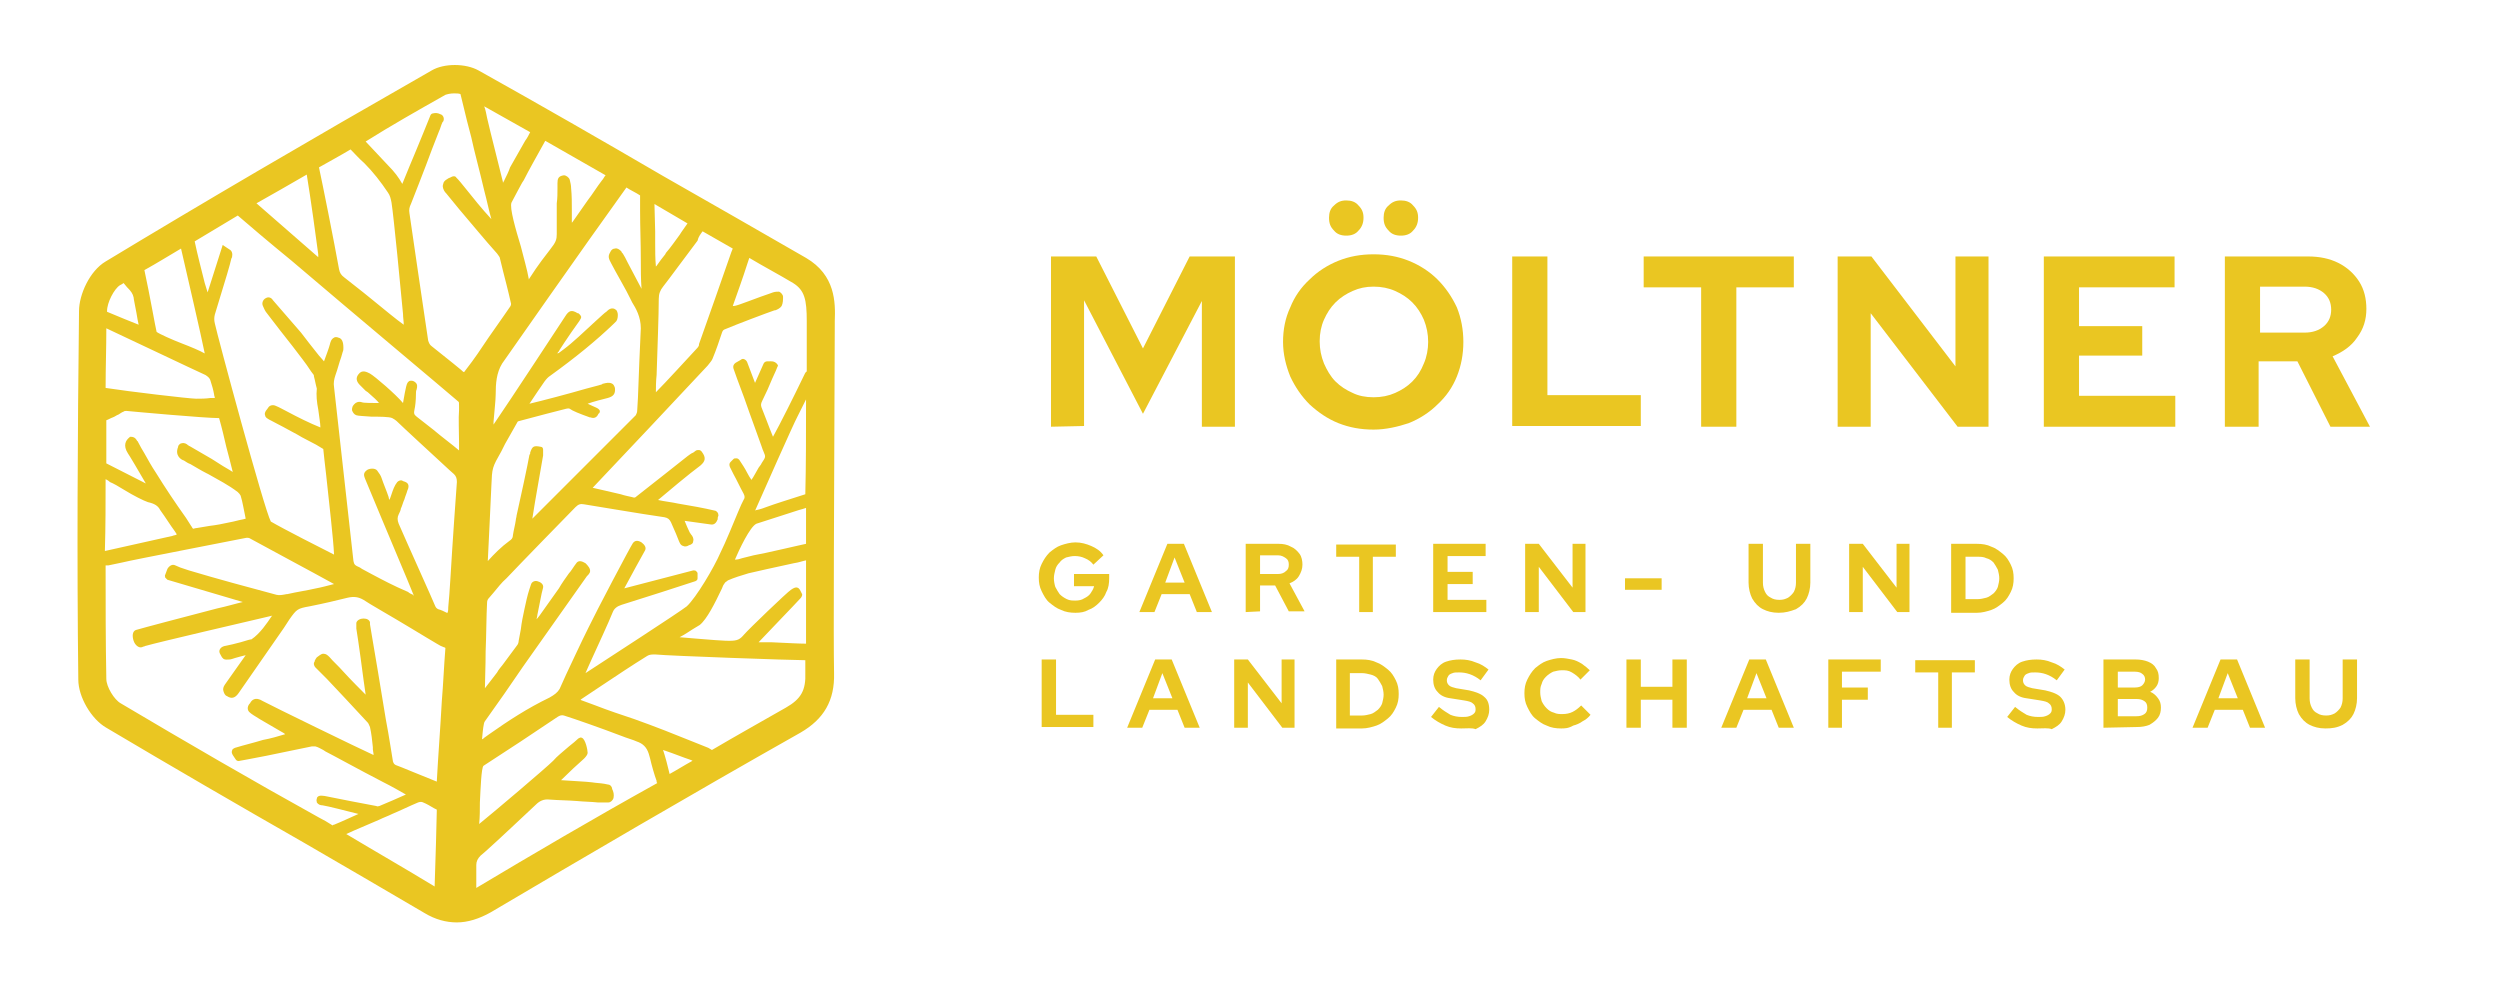<svg xmlns="http://www.w3.org/2000/svg" xmlns:xlink="http://www.w3.org/1999/xlink" id="Ebene_1" x="0px" y="0px" width="348px" height="138px" viewBox="0 0 348 138" style="enable-background:new 0 0 348 138;" xml:space="preserve"><style type="text/css">	.st0{fill:#EAC622;}</style><path class="st0" d="M112.2,35.9c-6.6-3.8-13.4-7.7-19.9-11.4c-8.4-4.9-17.1-9.9-25.7-14.7c-1.8-1-4.8-1-6.5,0 c-17.5,10-32,18.5-45.4,26.6C12.5,37.7,11,41,11,43.3c-0.2,17.4-0.3,34.6-0.1,51.3c0,2.4,1.8,5.5,3.9,6.7c9.1,5.4,18.4,10.8,27.5,16 c5.5,3.2,11.2,6.5,16.8,9.8c1.5,0.9,3,1.3,4.5,1.3c1.5,0,3.1-0.5,4.7-1.4c12.7-7.5,27.7-16.3,43.1-25c3.3-1.9,4.8-4.5,4.7-8.3 c-0.1-5.4,0-21.7,0.1-48.5v-0.5C116.3,42.1,116.3,38.3,112.2,35.9z M111.6,82.6c-0.2-0.4-0.3-0.7-0.6-0.8c-0.3-0.1-0.6,0.1-0.9,0.3 c-0.5,0.3-5.9,5.5-6.5,6.2s-0.9,0.9-2.1,0.9c-0.2,0-0.6,0-2-0.1c-1.5-0.1-3.6-0.3-4.9-0.4c0.8-0.4,1.6-1,2.3-1.4l0.5-0.3 c1-0.8,2.1-3,3.1-5.1c0.1-0.3,0.2-0.5,0.3-0.6c0.1-0.2,0.2-0.3,0.4-0.4l0.1-0.1c0.9-0.4,1.9-0.7,2.9-1c0.8-0.2,4-0.9,6.3-1.4 c0.7-0.1,1.2-0.3,1.7-0.4c0,4.8,0,8.7,0,11.6c-0.9,0-2.7-0.1-4.9-0.2c-0.6,0-1.2,0-1.7,0c1.5-1.6,4.9-5.1,5.9-6.2 C111.7,82.9,111.7,82.7,111.6,82.6z M112.2,75.7c-0.8,0.2-1.9,0.4-3.1,0.7c-1.7,0.4-3.6,0.8-4.2,0.9c-0.5,0.1-1.1,0.3-1.6,0.4 c-0.3,0.1-0.6,0.2-1,0.2c0.6-1.4,2.1-4.6,3-5c0.9-0.3,3.7-1.2,5.9-1.9c0.4-0.1,0.7-0.2,1-0.3C112.2,72.5,112.2,74.1,112.2,75.7z  M106.9,70.5c-0.5,0.2-1.1,0.4-1.6,0.5c-0.1,0-0.1,0-0.2,0.1c1.1-2.5,5.4-12.2,5.9-13.1c0.4-0.8,0.8-1.6,1.2-2.4 c0,4.8,0,9.2-0.1,13.2C109.9,69.5,107.7,70.2,106.9,70.5z M112.3,44.7v0.5c0,2.2,0,4.4,0,6.5c-0.2,0.1-0.3,0.4-0.5,0.8 c-1.2,2.5-3.3,6.7-4.2,8.3c-0.5-1.2-1.3-3.4-1.6-4.1c-0.1-0.3-0.1-0.5,0.1-0.9c0.5-1,1-2.1,1.4-3.1c0.2-0.4,0.3-0.7,0.5-1.1 c0.1-0.2,0.1-0.3,0.2-0.5l0.1-0.2l-0.1-0.2c-0.4-0.5-0.9-0.4-1.2-0.4c-0.1,0-0.1,0-0.2,0c-0.2,0-0.4,0.1-0.5,0.3l-1.2,2.7l-1.1-2.9 c-0.1-0.2-0.2-0.3-0.4-0.4c-0.2-0.1-0.4,0-0.5,0.1l-0.7,0.4c-0.3,0.2-0.4,0.5-0.3,0.8s0.7,2,1.5,4.1c0.9,2.6,2.1,5.8,2.4,6.7 c0.1,0.3,0.2,0.6,0.3,0.8c0.3,0.7,0.3,0.7-0.3,1.6l0,0c0,0.1-0.2,0.3-0.4,0.6c-0.3,0.5-0.7,1.3-1,1.7c-0.2-0.3-0.4-0.6-0.6-1 c-0.3-0.6-0.7-1.2-1.1-1.8c-0.1-0.1-0.2-0.2-0.4-0.2c-0.2,0-0.3,0-0.4,0.1l-0.4,0.4c-0.2,0.2-0.2,0.4-0.1,0.7l0.5,1 c0.5,0.9,0.9,1.8,1.4,2.7c0.2,0.4,0.2,0.6,0,0.9c-0.3,0.5-1.1,2.5-1.9,4.4c-0.5,1.2-1,2.3-1.3,2.9c-0.9,2.1-3.4,6.3-4.7,7.5 c-1,0.8-11.2,7.4-14.1,9.3c0.2-0.5,0.5-1.1,0.8-1.8c1-2.2,2.4-5.2,3-6.7c0.2-0.5,0.6-0.8,1.2-1c2.3-0.7,9.1-2.9,10.3-3.3 c0.2-0.1,0.3-0.2,0.3-0.4v-0.7c0-0.1-0.1-0.2-0.2-0.3c-0.1-0.1-0.2-0.1-0.4-0.1l-9.6,2.5c0.8-1.5,2.5-4.6,2.9-5.3 c0.2-0.4-0.1-0.8-0.5-1.1c-0.5-0.3-0.9-0.3-1.2,0.1c-0.3,0.4-5.2,9.7-6.2,11.8c-1.1,2.2-2.1,4.4-3.1,6.5l-0.9,2 c-0.3,0.5-0.7,0.8-1.4,1.2c-3.1,1.5-5.7,3.2-8.4,5.1l-0.7,0.5c-0.1,0.1-0.2,0.2-0.3,0.2c0.1-1.1,0.2-2.3,0.4-2.5 c1.8-2.5,3.6-5.1,5.3-7.6l8.9-12.6l0.1-0.1c0.1-0.1,0.2-0.2,0.3-0.4c0.2-0.5-0.3-1-0.6-1.3c-0.5-0.3-0.9-0.4-1.2-0.1 c-0.1,0.1-0.2,0.3-0.3,0.4c-0.3,0.4-0.5,0.8-0.8,1.1c-0.5,0.7-1,1.4-1.4,2.1c-0.9,1.3-1.8,2.5-2.7,3.8l-0.4,0.5 c0-0.2,0.1-0.4,0.1-0.6c0.2-1,0.4-2,0.6-3l0.2-0.8c0.1-0.5-0.4-0.8-0.8-0.9S74,81,73.9,81.4L73.7,82c-0.3,0.9-0.5,1.9-0.7,2.8 s-0.4,1.9-0.5,2.8c-0.1,0.5-0.2,1.1-0.3,1.6c0,0.2-0.1,0.5-0.2,0.6c-0.7,0.9-1.3,1.8-2,2.7l0,0c-0.3,0.4-0.6,0.7-0.8,1.1 c-0.3,0.4-0.7,0.9-1,1.3c-0.2,0.3-0.5,0.6-0.7,0.9c0-1.1,0.1-3,0.1-5.1c0.1-2.4,0.1-5,0.2-6.8c0-0.3,0.1-0.5,0.3-0.7 c0.2-0.2,0.4-0.5,0.6-0.7c0.6-0.7,1.1-1.4,1.8-2c1.4-1.5,9.1-9.4,9.6-9.9c0.4-0.4,0.7-0.5,1.2-0.4c0.1,0,8.3,1.4,11.2,1.8 c0.5,0.1,0.7,0.3,0.9,0.7c0.2,0.5,0.5,1.1,0.7,1.6c0.1,0.3,0.3,0.7,0.4,1l0,0c0.1,0.2,0.2,0.6,0.6,0.7c0.2,0.1,0.5,0.1,0.8-0.1 c0.4-0.1,0.6-0.3,0.6-0.6c0.1-0.3-0.1-0.7-0.3-0.9c-0.1-0.1-0.1-0.2-0.2-0.3c-0.2-0.4-0.5-1.1-0.7-1.6l3.6,0.5 c0.5,0.1,0.8-0.2,1-0.7c0-0.2,0-0.3,0.1-0.5v-0.1c0-0.3-0.2-0.5-0.4-0.6c-1.7-0.4-3.4-0.7-5.2-1c-0.9-0.2-1.9-0.3-2.8-0.5 c1.3-1.1,4.4-3.7,5.9-4.8c0.7-0.6,0.8-1.1,0.2-1.9c-0.2-0.3-0.5-0.3-0.8-0.2L96.5,63c-0.3,0.1-0.5,0.3-0.8,0.5 c-0.5,0.4-5.3,4.2-7.1,5.6c-0.2,0.2-0.3,0.2-0.6,0.1c-0.4-0.1-1-0.2-1.6-0.4c-1.2-0.3-3.1-0.7-3.9-0.9c2.1-2.2,13.5-14.3,16-17 c0.3-0.4,0.6-0.7,0.7-1c0.5-1.2,0.9-2.4,1.3-3.6c0.1-0.3,0.2-0.4,0.5-0.5c1.4-0.6,5.9-2.3,6.8-2.6h0.1c0.3-0.1,0.7-0.3,0.9-0.6 c0.2-0.4,0.2-0.9,0.2-1.3c0-0.3-0.4-0.7-0.6-0.7s-0.5,0-0.8,0.1c-0.2,0.1-0.9,0.3-1.7,0.6c-1.1,0.4-2.4,0.9-3,1.1 c-0.3,0.1-0.6,0.2-0.9,0.2c0.7-2,1.4-3.9,2-5.8c0.1-0.3,0.2-0.6,0.3-0.9c2,1.2,4.1,2.3,6.1,3.5C112,40.4,112.3,41.7,112.3,44.7z  M83.5,57.2c-0.1-0.3-0.4-0.4-0.6-0.5s-0.7-0.3-1.1-0.5c0.8-0.3,2-0.6,2.8-0.8c0.7-0.2,1.1-0.5,1-1.4c-0.1-0.3-0.2-0.5-0.4-0.6 c-0.4-0.2-0.8-0.1-1.2,0c-0.1,0-0.1,0-0.2,0.1c0,0-0.6,0.2-2.2,0.6c-2.4,0.7-6.2,1.7-7.9,2.1c0.6-0.9,1.6-2.4,2.1-3.1 c0.3-0.4,0.5-0.6,0.8-0.8c3.6-2.6,6.4-4.9,8.8-7.2l0.1-0.1c0.1-0.1,0.2-0.2,0.3-0.3C86,44.4,86,44,86,43.8s-0.1-0.6-0.3-0.7 c-0.5-0.4-1,0-1.2,0.2l-0.1,0.1c-0.2,0.1-0.6,0.5-1.6,1.4c-1.4,1.3-3.2,3-4.3,3.8c-0.5,0.4-0.8,0.6-0.9,0.6l0,0 c0-0.1,0.1-0.2,0.2-0.3c0-0.1,0.1-0.1,0.1-0.2c0.3-0.5,1-1.5,1.6-2.4c1.2-1.7,1.4-1.9,1.4-2.2c-0.1-0.3-0.3-0.4-0.4-0.5 c0,0,0,0-0.1,0c-0.8-0.5-1.2-0.4-1.7,0.4c-0.6,0.9-7.6,11.6-10,15.1c0-0.1,0-0.3,0-0.4c0.1-1.3,0.3-3,0.3-3.8c0-1.5,0.1-3,0.9-4.3 c0.5-0.7,11.1-15.9,17.3-24.5c0.6,0.4,1.3,0.7,1.9,1.1c0,0.5,0,1.4,0,2.1c0,2.3,0.1,4.5,0.1,6.8c0,1.4,0,2.7,0.1,4.1 c-0.6-1.1-1.3-2.5-1.9-3.6c-0.3-0.6-0.5-1-0.7-1.3c-0.1-0.1-0.2-0.2-0.2-0.3c-0.3-0.3-0.6-0.5-0.9-0.4c-0.3,0-0.5,0.2-0.6,0.4 c-0.3,0.5-0.4,0.8,0,1.5l0.1,0.2c0.5,1,2.2,3.9,2.6,4.8c0.1,0.2,0.2,0.4,0.3,0.6c0.5,0.8,1.2,2,1.2,3.6c-0.1,1.8-0.3,7-0.4,9.7 l-0.1,1.7c0,0.3-0.1,0.5-0.2,0.7c-0.7,0.7-5.9,5.9-10.1,10.1c-2.1,2.1-3.5,3.5-4.3,4.3c0.4-2.7,1.3-7.5,1.5-8.8c0-0.2,0-0.4,0-0.6 c0-0.1,0-0.1,0-0.2c0-0.2-0.1-0.4-0.3-0.4c-1-0.2-1.2-0.1-1.5,0.8c0,0,0,0,0,0.1s0,0.1-0.1,0.2c-0.2,1.2-1.3,6.3-1.8,8.5 c0,0.2-0.1,0.4-0.1,0.6c-0.1,0.7-0.3,1.4-0.4,2.1c0,0.4-0.2,0.6-0.5,0.8c-1.1,0.8-2.1,1.8-3,2.8l0,0c0.1-2.2,0.4-8,0.5-10.5l0,0 c0.1-2.5,0.1-2.5,1.4-4.8c0.1-0.2,0.3-0.6,0.5-1c0.6-1.1,1.5-2.6,1.7-3c0-0.1,0.2-0.2,0.3-0.2c1.8-0.5,6.1-1.6,6.5-1.7 c0.4-0.1,0.5,0,0.5,0c0.4,0.3,1.4,0.7,2.8,1.2h0.1c0.5,0.2,0.9,0,1.1-0.5C83.5,57.5,83.5,57.3,83.5,57.2z M71.2,28.2 c0.3-0.6,0.6-1.1,0.9-1.7c0.3-0.5,0.5-1,0.8-1.4c0.7-1.4,1.9-3.5,3-5.5c2.8,1.6,5.6,3.2,8.4,4.8c-0.2,0.2-0.3,0.5-0.5,0.7 c-0.7,0.9-1.3,1.9-2,2.8c-0.7,1-1.4,2-2.1,3L79.6,31l0,0c0-0.6,0-1.2,0-1.7c0-1,0-2.1-0.1-3.1c0-0.4-0.1-0.8-0.2-1.2 c-0.1-0.3-0.5-0.6-0.8-0.6c-0.8,0.1-0.9,0.5-0.9,1.1v0.7c0,0.7,0,1.4-0.1,2.1c0,0.8,0,1.7,0,2.5c0,0.6,0,1.2,0,1.8 c0,0.7-0.1,1.1-0.9,2.1c-0.6,0.8-1.6,2-3,4.2c0,0,0,0,0-0.1c-0.2-1.2-0.7-2.9-1.1-4.5C71.8,32,70.9,28.9,71.2,28.2z M70.2,25.1 c0,0.1-0.1,0.1-0.1,0.2S70,25.4,70,25.4s0,0,0-0.1l-0.3-1.2c-0.6-2.5-1.3-5.1-1.9-7.7c-0.1-0.5-0.2-1.1-0.4-1.6 c2.1,1.2,4.3,2.4,6.4,3.6c-0.2,0.4-0.4,0.8-0.7,1.2c-0.7,1.2-1.4,2.5-2.1,3.7C70.8,23.9,70.5,24.5,70.2,25.1z M97.8,32.2 c1.4,0.8,2.8,1.6,4.2,2.4l-0.2,0.5c-1.5,4.3-3,8.6-4.5,12.8V48c0,0.1-0.1,0.3-0.2,0.4c-1.4,1.5-4.4,4.8-5.8,6.2c0-0.6,0-1.5,0.1-2.4 c0.1-3.3,0.3-8.3,0.3-10.6c0-0.7,0.2-1.2,0.6-1.7c0.8-1,3.2-4.3,4.8-6.4C97.2,33,97.5,32.6,97.8,32.2z M95.7,31.1 c-0.4,0.6-0.8,1.1-1.1,1.6c-0.6,0.8-1.2,1.7-1.9,2.5l-0.1,0.2c-0.4,0.5-0.8,1-1.2,1.6l-0.1,0.1c-0.1-1.1-0.1-2.2-0.1-3.3 c0-0.5,0-1.1,0-1.6l-0.1-3.8C92.6,29.3,94.2,30.2,95.7,31.1z M62,13.2c0.3-0.1,0.7-0.2,1.2-0.2c0.3,0,0.7,0,0.9,0.1 c0.3,1.2,0.6,2.5,0.9,3.7l0.6,2.3c0.4,1.9,1.2,4.8,1.8,7.4c0.4,1.5,0.7,3,1,4c-1.3-1.4-2.5-2.9-3.7-4.4c-0.4-0.5-0.8-1-1.2-1.4 c-0.1-0.2-0.4-0.2-0.6-0.1l-0.2,0.1c-0.2,0.1-0.3,0.1-0.4,0.2c-0.4,0.2-0.6,0.5-0.6,0.7c-0.1,0.2-0.1,0.5,0.1,0.9 c0.1,0.2,0.2,0.3,0.3,0.4l1.8,2.2c1.8,2.1,3.5,4.2,5.3,6.2c0.2,0.3,0.4,0.5,0.4,0.7c0.3,1.2,0.6,2.5,0.9,3.6 c0.2,0.8,0.4,1.6,0.6,2.5c0.1,0.2,0,0.5-0.1,0.6c-0.3,0.4-0.6,0.9-0.9,1.3L68,47c-1,1.5-2,3-3.1,4.4c-0.1,0.1-0.2,0.3-0.3,0.4 c-0.1,0-0.3-0.2-0.4-0.3l-1.1-0.9c-1-0.8-2-1.6-3-2.4c-0.3-0.2-0.4-0.5-0.5-0.8c-0.5-3.3-2.4-16.3-2.6-17.7c-0.1-0.5,0-0.9,0.2-1.3 c0.8-2,1.4-3.6,2.1-5.4c0.5-1.4,1.1-2.9,1.8-4.7c0.2-0.4,0.3-0.9,0.5-1.3l0.1-0.1c0.2-0.4,0-0.9-0.4-1c-0.4-0.2-0.7-0.2-1.1-0.1 c-0.1,0-0.3,0.2-0.3,0.3c-0.7,1.8-1.4,3.4-2,4.9c-0.6,1.4-1.2,2.9-1.9,4.6c-0.5-0.9-1.1-1.7-2-2.6c-1-1.1-2.1-2.2-3.1-3.3 C54.4,17.5,58.1,15.4,62,13.2z M56.8,67.4c-0.1-0.2-0.3-0.3-0.6-0.4c-0.1,0-0.2-0.1-0.2-0.1c-0.2-0.1-0.5,0-0.7,0.2 c-0.4,0.5-0.6,1.1-0.8,1.7c-0.1,0.3-0.2,0.6-0.3,0.8c0-0.1-0.1-0.2-0.1-0.4c-0.3-0.9-0.7-1.8-1-2.7c-0.1-0.3-0.3-0.6-0.6-1 s-1.2-0.3-1.5,0c-0.5,0.4-0.3,0.8-0.2,1.1l0,0c0.3,0.7,3.9,9.4,5.9,14.1l0.9,2.2c0,0-0.1,0-0.1-0.1c-0.2-0.1-0.5-0.2-0.7-0.4 c-2.1-0.9-3.4-1.6-5.1-2.5c-0.4-0.2-0.9-0.5-1.3-0.7c-0.1-0.1-0.2-0.1-0.3-0.2c-0.7-0.3-0.8-0.4-0.9-0.9c-0.2-1.9-2.3-20.7-2.7-24.2 c-0.1-0.6,0-1.1,0.2-1.7c0.3-0.8,0.5-1.7,0.8-2.5l0.2-0.7c0.1-0.2,0.1-0.4,0.1-0.6c0-0.8-0.2-1.3-0.7-1.4c-0.2-0.1-0.5-0.1-0.6,0 c-0.4,0.2-0.5,0.6-0.6,1s-0.5,1.5-0.8,2.3c-0.2-0.2-0.4-0.5-0.7-0.8c-0.8-1-1.9-2.4-2.5-3.2c-0.9-1-1.7-2-2.6-3 c-0.4-0.5-0.9-1-1.3-1.5c-0.1-0.2-0.5-0.6-1-0.3c-0.4,0.2-0.6,0.7-0.4,1.1c0.1,0.2,0.2,0.5,0.4,0.8s1.1,1.4,2,2.6 c1.2,1.5,2.5,3.2,3.1,4c0.4,0.5,0.8,1.1,1.2,1.7l0.3,0.4c0.1,0.1,0.1,0.2,0.1,0.3s0.1,0.3,0.1,0.4c0.1,0.5,0.2,0.9,0.3,1.3 C44,55,44.1,56,44.3,57c0.1,0.9,0.3,1.9,0.3,2.5c-1.5-0.6-3.1-1.4-4.6-2.2c-0.6-0.3-1.1-0.6-1.6-0.8c-0.4-0.2-0.9-0.1-1.1,0.3 L37,57.2c-0.1,0.2-0.2,0.4-0.1,0.6c0,0.2,0.2,0.4,0.4,0.5c0.1,0.1,0.6,0.3,1.3,0.7c1,0.5,2.2,1.2,2.8,1.5c0.8,0.5,1.7,0.9,2.6,1.4 l1,0.6c0.1,0.8,0.2,2.1,0.4,3.6c0.4,3.8,1,8.9,1.1,11.1c-1.6-0.8-7.1-3.6-8.8-4.6C36.8,71,30.2,46.5,29.9,45c-0.1-0.4-0.1-0.8,0-1.2 c0.6-1.9,1.1-3.7,1.7-5.6l0.4-1.4c0.1-0.3,0.1-0.5,0.2-0.8l0.1-0.2c0.1-0.5,0-0.9-0.4-1.1c-0.1-0.1-0.2-0.1-0.3-0.2L31,34.1 l-2.1,6.6c-0.1-0.4-0.3-0.9-0.4-1.3c-0.5-2-1-3.9-1.4-5.8c2-1.2,4-2.4,6-3.6c1.5,1.3,4.2,3.6,7.5,6.3c8.8,7.5,21,17.7,23.2,19.6 c0.1,0.1,0.1,0.1,0.1,0.6c0,0.2,0,0.3,0,0.6c-0.1,1.1,0,3.1,0,4.5c0,0.4,0,0.8,0,1.1c-0.8-0.7-2.3-1.8-3.6-2.9 c-0.9-0.7-1.8-1.4-2.3-1.8c-0.4-0.3-0.4-0.5-0.3-1c0.1-0.4,0.2-1.3,0.2-2.1c0-0.3,0-0.5,0.1-0.7c0.1-0.4,0.1-0.7-0.1-0.9 c-0.2-0.2-0.4-0.3-0.6-0.3h-0.1c-0.1,0-0.2,0-0.3,0.1c-0.3,0.2-0.4,0.7-0.8,3c-1-1.2-3.9-3.7-4.6-4.1c-0.4-0.2-1.1-0.6-1.6,0.1 c-0.4,0.5-0.3,1,0.2,1.5c0.3,0.3,0.5,0.5,0.8,0.8l0.3,0.2c0.3,0.3,0.7,0.6,1,0.9l0.4,0.4c0,0.1,0.1,0.1,0.2,0.2h-0.1 c-0.7,0-2.1,0-2.3-0.1c-0.3-0.1-0.6-0.1-0.9,0.1c-0.5,0.4-0.5,0.7-0.5,1c0.1,0.3,0.3,0.6,0.6,0.7c0.3,0.1,0.9,0.1,2.1,0.2 c1.1,0,2.5,0,2.9,0.2c0.2,0.1,0.5,0.3,0.6,0.4c0.4,0.4,1.7,1.6,3.1,2.9c2.1,1.9,4.4,4.1,4.9,4.5c0.3,0.3,0.4,0.6,0.4,1.1 c-0.1,1.3-0.6,8.3-0.9,13.4c-0.1,1.6-0.2,3.1-0.3,4c0,0.3,0,0.5-0.1,0.8h-0.1c-0.4-0.2-0.8-0.4-1.2-0.5c-0.2-0.1-0.3-0.2-0.4-0.4 c-0.4-1-3.8-8.5-5.1-11.5c-0.2-0.5-0.2-0.9,0-1.3c0.1-0.2,0.3-0.6,0.3-0.8c0.2-0.4,0.3-0.9,0.5-1.3c0.1-0.4,0.3-0.8,0.4-1.2 C56.9,67.9,56.9,67.6,56.8,67.4z M25.2,34.6c0.9,3.9,2.8,12.1,3.3,14.6c-0.7-0.4-1.9-0.9-3.2-1.4c-1.3-0.5-3.1-1.3-3.5-1.6 c-0.2-0.8-0.9-4.9-1.7-8.6C21.9,36.6,23.5,35.6,25.2,34.6z M28.6,52.2c0.3,0.2,0.6,0.4,0.7,0.8c0.2,0.6,0.4,1.3,0.5,1.9 c0,0.2,0.1,0.3,0.1,0.5c-0.2,0-0.4,0-0.6,0c-0.7,0.1-1.3,0.1-2,0.1l0,0c-0.9,0-9.4-1-12.6-1.5c0-2.8,0.1-5.5,0.1-8.3 C19.3,47.8,26.4,51.2,28.6,52.2z M14.7,66.7c0.2,0.1,0.4,0.2,0.6,0.4c0.5,0.2,1.2,0.6,2,1.1c1.3,0.8,2.7,1.5,3.3,1.7 c0.9,0.2,1.4,0.5,1.7,1.1c0.8,1.1,1.4,2.1,2,2.9c0.1,0.2,0.3,0.4,0.3,0.5c-0.1,0.1-0.4,0.1-0.6,0.2c-3.1,0.7-6.3,1.4-9.4,2.1l0,0 C14.7,73.2,14.7,70,14.7,66.7z M21.7,65.8c-0.6-0.9-1.1-1.8-1.6-2.7c-0.3-0.5-0.6-1-0.9-1.6c0,0,0-0.1-0.1-0.1 c-0.1-0.2-0.3-0.6-0.9-0.6h-0.1L18,60.9c-0.5,0.4-0.9,1.1-0.2,2.2c0.1,0.1,1.7,2.8,2.5,4.2l0,0l0,0l-5.5-2.8c0-2,0-4,0-6 c0.3-0.1,0.6-0.3,0.9-0.4c0.3-0.1,0.5-0.3,0.8-0.4c0.2-0.1,0.4-0.3,0.7-0.4c0.1-0.1,0.3-0.1,0.4-0.1c1,0.1,10.9,1,12.9,1 c0.4,1.4,0.7,2.7,1,4c0.3,1.1,0.6,2.3,0.9,3.5c-0.6-0.4-1.2-0.7-1.8-1.1l-1.1-0.7c-1-0.6-2.1-1.2-3.1-1.8c-0.1,0-0.1-0.1-0.2-0.1 c-0.2-0.2-0.5-0.4-0.9-0.3c-0.2,0-0.4,0.2-0.5,0.4v0.1c-0.5,1.2,0.4,1.8,0.8,1.9c0.3,0.2,0.6,0.4,0.9,0.5c0.7,0.4,1.5,0.9,2.3,1.3 L29,66c1.4,0.8,2.8,1.5,4.1,2.5c0.2,0.2,0.3,0.3,0.4,0.5c0.3,1,0.4,1.8,0.7,3.2c-0.1,0-0.3,0.1-0.4,0.1c-0.6,0.1-1.2,0.3-1.8,0.4 c-0.9,0.2-1.9,0.4-2.8,0.5c-0.6,0.1-1.2,0.2-1.8,0.3l0,0c-0.2,0-0.4,0.1-0.5,0.1s-0.2-0.3-0.3-0.4l-0.7-1.1 C24.4,70,23,67.9,21.7,65.8z M42.7,24.3c0.5,3,1.4,9.5,1.6,11.1v0.1c0,0.1,0,0.2,0,0.3l-8.6-7.5C38,27,40.3,25.7,42.7,24.3z  M48.8,20.8c0.6,0.6,1.2,1.3,1.9,1.9c1.2,1.2,2.3,2.6,3.3,4.1c0.3,0.4,0.4,0.9,0.5,1.4c0.3,1.9,1.3,12.2,1.6,15.5 c0,0.5,0.1,1,0.1,1.5l0,0c-1-0.7-2.8-2.2-4.4-3.5c-1.7-1.4-3.3-2.6-3.9-3.1c-0.4-0.3-0.6-0.6-0.7-1.1c-0.7-3.9-2.3-11.9-2.8-14.2 C45.8,22.5,47.3,21.7,48.8,20.8z M16.7,39.7c0.2-0.1,0.4-0.2,0.5-0.3c0.2,0.2,0.3,0.4,0.5,0.6l0.1,0.1c0.4,0.4,0.7,0.8,0.8,1.3 c0,0.2,0.2,1.1,0.4,2.2c0.1,0.6,0.2,1.2,0.3,1.6c-1-0.4-3-1.2-4.4-1.8v-0.1C14.9,42.1,15.9,40.2,16.7,39.7z M16.8,97.9 c-0.9-0.5-2-2.3-2-3.4c-0.1-5.2-0.1-10.5-0.1-15.8c0.1,0,0.2,0,0.4,0c0.6-0.1,1.3-0.3,1.9-0.4c1.6-0.4,15.2-3,17.1-3.4 c0.4-0.1,0.5,0,0.6,0c0.5,0.3,9.1,4.9,11.8,6.4c-0.8,0.2-1.9,0.5-2.5,0.6c-1.3,0.3-2.7,0.5-4,0.8h-0.1c-0.5,0.1-1,0.2-1.4,0.1 c-4.1-1.1-8.2-2.2-12.2-3.4L25.1,79c-0.2-0.1-0.5-0.2-0.7-0.3c-0.2-0.1-0.4-0.1-0.6,0s-0.4,0.3-0.5,0.5L23,80c-0.1,0.1,0,0.3,0,0.4 c0.1,0.1,0.2,0.2,0.3,0.3l10.5,3.1c-0.9,0.2-2.2,0.6-3.6,0.9c-4.6,1.2-10.3,2.7-11.3,3c-0.5,0.2-0.5,0.9-0.3,1.5s0.7,1,1.1,0.9 c0.1,0,0.2-0.1,0.3-0.1c0.1,0,0.2-0.1,0.3-0.1c1.7-0.5,14.2-3.4,17.6-4.2l-0.1,0.1c-0.6,0.9-1.6,2.4-2.8,3.2c-0.2,0-0.5,0.1-1.5,0.4 c-0.7,0.2-1.6,0.4-2.1,0.5c-0.1,0-0.6,0.1-0.8,0.5c-0.2,0.4,0.1,0.7,0.3,1.1l0.1,0.1c0.2,0.3,0.7,0.2,0.9,0.2H32 c0.1,0,0.4-0.1,0.7-0.2c0.4-0.1,1-0.3,1.5-0.4c-0.6,0.8-1.1,1.6-1.7,2.4l-1.2,1.7c-0.2,0.3-0.3,0.6-0.2,0.9c0.1,0.3,0.2,0.6,0.5,0.7 c0.6,0.4,1.1,0.3,1.6-0.4c0.9-1.3,3.2-4.6,5-7.2c1-1.4,1.8-2.6,2.1-3.1c1-1.4,1.1-1.5,2.8-1.8c2-0.4,3.7-0.8,5.3-1.2 c0.9-0.2,1.5-0.1,2.2,0.3c0.7,0.5,3.9,2.3,6.7,4c1.5,0.9,2.8,1.7,3.5,2.1c0.3,0.2,0.7,0.4,1,0.5c0.1,0,0.2,0.1,0.2,0.1 c-0.2,2.5-0.3,5-0.5,7.4c-0.2,3.7-0.5,7.5-0.7,11.2c-1.8-0.7-5.1-2.1-5.7-2.3c-0.2-0.1-0.3-0.2-0.4-0.5c-0.2-1.1-0.5-3.3-1-5.9 c-0.7-4.4-1.6-9.6-1.9-11.4c-0.1-0.6-0.2-1.2-0.3-1.8v-0.3c-0.1-0.3-0.4-0.5-0.9-0.5c-0.4,0-0.9,0.2-1,0.6c0,0.2,0,0.5,0,0.8 c0.1,0.6,0.4,2.6,0.6,4.1l0.4,3c0.1,0.6,0.2,1.5,0.3,2.1c-0.8-0.8-2.1-2.1-3.1-3.2c-0.7-0.8-1.5-1.5-1.9-2C45.6,91.2,45.4,91,45,91 c-0.3,0-0.6,0.3-0.9,0.5c-0.1,0.1-0.2,0.3-0.3,0.5v0.1c-0.2,0.2-0.1,0.6,0.1,0.8l0.4,0.4c0.4,0.4,0.8,0.8,1.2,1.2 c0.6,0.6,4.4,4.7,5.7,6.1c0.1,0.1,0.2,0.4,0.3,0.6c0.2,0.9,0.3,1.8,0.4,2.8v0.3c0,0.2,0.1,0.5,0.1,0.8c-2-0.9-14.3-6.9-15.4-7.5 c-1.1-0.7-1.6-0.1-1.8,0.3L34.7,98c-0.3,0.4-0.3,0.9,0.1,1.2c0.3,0.3,2,1.3,4.1,2.5c0.3,0.2,0.6,0.3,0.8,0.5c-1,0.3-2,0.6-3.1,0.8 c-1.3,0.4-2.6,0.7-3.9,1.1c-0.2,0.1-0.4,0.2-0.4,0.4c-0.1,0.2,0,0.4,0.1,0.6l0.4,0.6c0.1,0.2,0.4,0.3,0.6,0.2l1.1-0.2 c0.9-0.2,1.7-0.3,2.6-0.5c1-0.2,1.9-0.4,2.9-0.6c1.1-0.2,2.3-0.5,3.4-0.7c0.2,0,0.4,0,0.5,0c0.4,0.1,0.7,0.3,1.1,0.5l0.3,0.2 c1,0.5,4.8,2.6,7.9,4.2c1.4,0.7,2.6,1.4,3.3,1.8c-0.9,0.4-2.7,1.2-3.7,1.6c-0.1,0-0.3,0.1-0.4,0c-1.1-0.2-5.8-1.1-7.2-1.4 c-0.2,0-0.5-0.1-0.8,0c-0.2,0.1-0.3,0.2-0.3,0.4c-0.1,0.2,0,0.3,0,0.5c0.2,0.3,0.5,0.4,0.8,0.4c0.7,0.1,3.4,0.8,5,1.2 c-0.9,0.4-2.4,1.1-3.4,1.5c-0.1,0-0.1,0-0.2,0.1c-0.6-0.4-1.3-0.8-1.9-1.1C35.2,108.7,25.9,103.3,16.8,97.9z M48.2,116.1 c0.4-0.2,0.7-0.3,1.1-0.5c1.2-0.5,2.3-1,3.5-1.5c0.6-0.3,1.2-0.5,1.8-0.8c1.2-0.5,2.4-1.1,3.6-1.6c0.3-0.1,0.5-0.1,0.7,0 c0.5,0.2,1,0.5,1.5,0.8l0.4,0.2c0,0.1,0,0.1,0,0.2c0,1.1-0.2,7.4-0.3,10.5C56.4,120.9,52.2,118.5,48.2,116.1z M66.3,123.6 L66.3,123.6c0-1,0-2.1,0-3.2c0-0.5,0.2-0.9,0.6-1.3l0.7-0.6c1.7-1.5,5.6-5.2,7-6.5c0.5-0.5,1.1-0.8,1.9-0.7c1.3,0.1,2.5,0.1,3.8,0.2 c1,0.1,2,0.1,2.9,0.2c0.4,0,0.8,0,1.2,0h0.3c0.3,0,0.6-0.3,0.7-0.6c0.1-0.5,0-0.9-0.2-1.3v-0.1c-0.1-0.3-0.3-0.5-0.6-0.5l-0.5-0.1 c-0.6-0.1-1.1-0.1-1.7-0.2c-0.7-0.1-3-0.2-4.3-0.3c0.9-0.9,2.5-2.4,3.2-3c0.3-0.3,0.5-0.6,0.5-0.8c0-0.4-0.3-1.9-0.8-2.1 c-0.2-0.1-0.3,0-0.5,0.1c-0.3,0.3-0.8,0.7-1.3,1.1c-0.8,0.7-1.7,1.4-2.2,2c-1,1-8.2,7.1-10.3,8.8c0.1-1,0.1-2,0.1-3 c0.1-2,0.2-4.8,0.5-5.1c3.4-2.2,6.9-4.5,10.3-6.8c0.3-0.2,0.6-0.3,0.9-0.2c1.3,0.4,5.3,1.8,7.9,2.8c1,0.4,1.8,0.6,2.2,0.8 c0.9,0.3,1.4,0.8,1.7,1.7c0,0,0.1,0.3,0.2,0.7c0.2,0.9,0.6,2.3,0.9,3.1v0.1c0,0.1,0,0.1,0.1,0.2C82.5,114,74,119,66.3,123.6z  M93.2,107.7c-0.2-0.9-0.6-2.4-0.9-3.3c0.1,0,0.2,0.1,0.3,0.1c1.2,0.4,2.4,0.9,3.6,1.3l0.2,0.1c-1.1,0.6-2.2,1.3-3.3,1.9 C93.2,107.8,93.2,107.8,93.2,107.7z M109.4,98.5c-3.5,2-6.9,3.9-10.3,5.9c-0.2-0.1-0.3-0.2-0.5-0.3c-0.7-0.3-1.3-0.5-2-0.8 c-2.7-1.1-5.5-2.2-8.3-3.2c-1.8-0.6-3.6-1.2-5.4-1.9c-0.6-0.2-1.3-0.5-1.9-0.7c-0.1,0-0.1-0.1-0.2-0.1l3-2c2.1-1.4,4.2-2.8,6.3-4.1 c0.3-0.2,0.7-0.2,1.1-0.2c2,0.2,19.1,0.8,20.9,0.8c0,0.7,0,1.2,0,1.7C112.2,96.1,111.5,97.3,109.4,98.5z"></path><g>	<path class="st0" d="M146.3,59.4V35.7h6.3l6.5,12.8l6.5-12.8h6.3v23.7h-4.6V41.9l-8.2,15.7l-8.2-15.8v17.5L146.3,59.4L146.3,59.4z"></path>	<path class="st0" d="M191.2,59.8c-1.8,0-3.4-0.3-4.9-0.9c-1.5-0.6-2.8-1.5-4-2.6c-1.1-1.1-2-2.4-2.7-3.9c-0.6-1.5-1-3.1-1-4.8  s0.3-3.3,1-4.8c0.6-1.5,1.5-2.8,2.7-3.9c1.1-1.1,2.5-2,4-2.6s3.1-0.9,4.9-0.9c1.8,0,3.4,0.3,4.9,0.9c1.5,0.6,2.9,1.5,4,2.6  s2,2.4,2.7,3.9c0.6,1.5,0.9,3.1,0.9,4.8s-0.3,3.3-0.9,4.8c-0.6,1.5-1.5,2.8-2.7,3.9c-1.1,1.1-2.5,2-4,2.6  C194.6,59.4,192.9,59.8,191.2,59.8z M191.2,55.3c1.1,0,2.1-0.2,3-0.6c0.9-0.4,1.7-0.9,2.4-1.6c0.7-0.7,1.2-1.5,1.6-2.5  c0.4-0.9,0.6-2,0.6-3c0-1.1-0.2-2.1-0.6-3.1c-0.4-0.9-0.9-1.7-1.6-2.4c-0.7-0.7-1.5-1.2-2.4-1.6c-0.9-0.4-1.9-0.6-3-0.6  s-2,0.2-2.9,0.6c-0.9,0.4-1.7,0.9-2.4,1.6c-0.7,0.7-1.2,1.5-1.6,2.4c-0.4,0.9-0.6,1.9-0.6,3s0.2,2.1,0.6,3.1  c0.4,0.9,0.9,1.8,1.6,2.5c0.7,0.7,1.5,1.2,2.4,1.6C189.1,55.1,190.1,55.3,191.2,55.3z M187.4,32.8c-0.7,0-1.3-0.2-1.7-0.7  c-0.5-0.5-0.7-1-0.7-1.8c0-0.7,0.2-1.3,0.7-1.7c0.5-0.5,1-0.7,1.7-0.7s1.3,0.2,1.7,0.7c0.5,0.5,0.7,1,0.7,1.7s-0.2,1.3-0.7,1.8  C188.7,32.6,188.1,32.8,187.4,32.8z M195,32.8c-0.7,0-1.3-0.2-1.7-0.7c-0.5-0.5-0.7-1-0.7-1.8c0-0.7,0.2-1.3,0.7-1.7  c0.5-0.5,1-0.7,1.7-0.7s1.3,0.2,1.7,0.7c0.5,0.5,0.7,1,0.7,1.7s-0.2,1.3-0.7,1.8C196.3,32.6,195.7,32.8,195,32.8z"></path>	<path class="st0" d="M210.5,59.4V35.7h4.9V55h13v4.3h-17.9V59.4z"></path>	<path class="st0" d="M236.8,59.4V40h-8v-4.3h20.9V40h-8v19.4H236.8z"></path>	<path class="st0" d="M255.8,59.4V35.7h4.7L272.2,51V35.7h4.6v23.7h-4.3l-12.1-15.8v15.8H255.8z"></path>	<path class="st0" d="M284.5,59.4V35.7h18.2V40h-13.3v5.4h8.8v4.1h-8.8v5.6h13.4v4.3C302.8,59.4,284.5,59.4,284.5,59.4z"></path>	<path class="st0" d="M309.7,59.4V35.7h11.6c1.6,0,3,0.3,4.2,0.9c1.2,0.6,2.2,1.5,2.9,2.6c0.7,1.1,1,2.4,1,3.8c0,1.5-0.4,2.8-1.3,4  c-0.8,1.2-2,2-3.4,2.6l5.2,9.8h-5.5l-4.6-9.1h-5.4v9.1C314.4,59.4,309.7,59.4,309.7,59.4z M314.6,46.3h6.2c1.1,0,2-0.3,2.7-0.9  c0.7-0.6,1-1.4,1-2.3c0-0.9-0.3-1.7-1-2.3s-1.6-0.9-2.7-0.9h-6.2V46.3z"></path>	<path class="st0" d="M149.7,85.3c-0.7,0-1.4-0.1-2-0.4c-0.6-0.2-1.1-0.6-1.6-1s-0.8-1-1.1-1.6s-0.4-1.2-0.4-1.9  c0-0.7,0.1-1.3,0.4-1.9c0.3-0.6,0.6-1.1,1.1-1.6c0.5-0.4,1-0.8,1.6-1s1.3-0.4,2-0.4c0.8,0,1.5,0.2,2.2,0.5s1.3,0.7,1.7,1.3  l-1.4,1.3c-0.3-0.4-0.7-0.7-1.2-0.9c-0.4-0.2-0.9-0.3-1.4-0.3c-0.4,0-0.8,0.1-1.2,0.2c-0.4,0.2-0.7,0.4-0.9,0.7  c-0.3,0.3-0.5,0.6-0.6,1s-0.2,0.8-0.2,1.2s0.1,0.9,0.2,1.2c0.2,0.4,0.4,0.7,0.6,1c0.3,0.3,0.6,0.5,1,0.7s0.8,0.2,1.2,0.2  c0.5,0,0.9-0.1,1.2-0.3c0.4-0.2,0.7-0.4,0.9-0.7c0.2-0.3,0.4-0.6,0.5-1h-2.8v-1.7h4.9v0.6c0,0.7-0.1,1.4-0.4,1.9  c-0.2,0.6-0.6,1.1-1,1.5s-0.9,0.8-1.5,1C151,85.2,150.4,85.3,149.7,85.3z"></path>	<path class="st0" d="M158.6,85.2l3.9-9.5h2.3l3.9,9.5h-2.1l-1-2.5h-3.9l-1,2.5H158.6z M162.2,81.1h2.7l-1.4-3.5L162.2,81.1z"></path>	<path class="st0" d="M173.4,85.2v-9.5h4.6c0.6,0,1.2,0.1,1.7,0.4c0.5,0.2,0.9,0.6,1.2,1s0.4,1,0.4,1.5c0,0.6-0.2,1.1-0.5,1.6  s-0.8,0.8-1.3,1l2.1,3.9h-2.2l-1.9-3.6h-2.1v3.6L173.4,85.2L173.4,85.2z M175.4,79.9h2.5c0.4,0,0.8-0.1,1.1-0.4  c0.3-0.2,0.4-0.5,0.4-0.9s-0.1-0.7-0.4-0.9c-0.3-0.2-0.6-0.4-1.1-0.4h-2.5V79.9z"></path>	<path class="st0" d="M189.2,85.2v-7.7H186v-1.7h8.3v1.7h-3.2v7.7H189.2z"></path>	<path class="st0" d="M199.5,85.2v-9.5h7.3v1.7h-5.3v2.2h3.5v1.7h-3.5v2.2h5.4v1.7L199.5,85.2L199.5,85.2z"></path>	<path class="st0" d="M212.3,85.2v-9.5h1.9l4.7,6.1v-6.1h1.8v9.5H219l-4.8-6.3v6.3H212.3z"></path>	<path class="st0" d="M226.2,82.1v-1.6h5.1v1.6H226.2z"></path>	<path class="st0" d="M247.6,85.3c-0.9,0-1.6-0.2-2.2-0.5c-0.6-0.3-1.1-0.8-1.5-1.5c-0.3-0.6-0.5-1.4-0.5-2.2v-5.4h2v5.4  c0,0.5,0.1,0.9,0.3,1.3s0.4,0.6,0.8,0.8c0.3,0.2,0.7,0.3,1.2,0.3s0.8-0.1,1.2-0.3c0.3-0.2,0.6-0.5,0.8-0.8c0.2-0.4,0.3-0.8,0.3-1.3  v-5.4h2v5.4c0,0.8-0.2,1.6-0.5,2.2s-0.8,1.1-1.5,1.5C249.2,85.1,248.5,85.3,247.6,85.3z"></path>	<path class="st0" d="M257.4,85.2v-9.5h1.9l4.7,6.1v-6.1h1.8v9.5h-1.7l-4.8-6.3v6.3H257.4z"></path>	<path class="st0" d="M271.6,85.2v-9.5h3.6c0.7,0,1.4,0.1,2,0.4c0.6,0.2,1.1,0.6,1.6,1s0.8,0.9,1.1,1.5c0.3,0.6,0.4,1.2,0.4,1.9  c0,0.7-0.1,1.3-0.4,1.9s-0.6,1.1-1.1,1.5s-1,0.8-1.6,1s-1.3,0.4-2,0.4h-3.6V85.2z M273.6,83.4h1.7c0.4,0,0.8-0.1,1.2-0.2  c0.4-0.1,0.7-0.4,1-0.6c0.3-0.3,0.5-0.6,0.6-0.9c0.1-0.4,0.2-0.8,0.2-1.2c0-0.4-0.1-0.8-0.2-1.2c-0.2-0.4-0.4-0.7-0.6-1  c-0.3-0.3-0.6-0.5-1-0.6c-0.4-0.2-0.8-0.2-1.2-0.2h-1.7V83.4z"></path>	<path class="st0" d="M145,101.3v-9.5h2v7.7h5.2v1.7H145V101.3z"></path>	<path class="st0" d="M156.9,101.3l3.9-9.5h2.3l3.9,9.5h-2.1l-1-2.5H160l-1,2.5H156.9z M160.5,97.2h2.7l-1.4-3.5L160.5,97.2z"></path>	<path class="st0" d="M171.8,101.3v-9.5h1.9l4.7,6.1v-6.1h1.8v9.5h-1.7l-4.8-6.3v6.3H171.8z"></path>	<path class="st0" d="M186,101.3v-9.5h3.6c0.7,0,1.4,0.1,2,0.4c0.6,0.2,1.1,0.6,1.6,1s0.8,0.9,1.1,1.5s0.4,1.2,0.4,1.9  c0,0.7-0.1,1.3-0.4,1.9c-0.3,0.6-0.6,1.1-1.1,1.5s-1,0.8-1.6,1s-1.3,0.4-2,0.4H186V101.3z M187.9,99.6h1.7c0.4,0,0.8-0.1,1.2-0.2  s0.7-0.4,1-0.6c0.3-0.3,0.5-0.6,0.6-0.9c0.1-0.4,0.2-0.8,0.2-1.2c0-0.4-0.1-0.8-0.2-1.2c-0.2-0.4-0.4-0.7-0.6-1s-0.6-0.5-1-0.6  s-0.8-0.2-1.2-0.2h-1.7V99.6z"></path>	<path class="st0" d="M203.4,101.4c-0.8,0-1.5-0.1-2.2-0.4s-1.4-0.7-2-1.2l1.1-1.4c0.6,0.5,1.1,0.8,1.6,1.1c0.5,0.2,1,0.3,1.6,0.3  c0.4,0,0.7,0,1-0.1s0.5-0.2,0.7-0.4c0.2-0.2,0.2-0.4,0.2-0.6c0-0.3-0.1-0.6-0.4-0.8c-0.2-0.2-0.6-0.3-1.2-0.4l-1.9-0.3  c-0.8-0.1-1.4-0.4-1.8-0.9c-0.4-0.4-0.6-1-0.6-1.7c0-0.6,0.2-1.1,0.5-1.5s0.7-0.8,1.3-1s1.2-0.3,2-0.3c0.7,0,1.4,0.1,2.1,0.4  c0.7,0.2,1.3,0.6,1.8,1l-1.1,1.5c-1-0.8-2-1.1-3-1.1c-0.4,0-0.7,0-0.9,0.1c-0.3,0.1-0.5,0.2-0.6,0.4c-0.1,0.2-0.2,0.3-0.2,0.6  c0,0.3,0.1,0.5,0.3,0.7s0.6,0.3,1,0.4l1.8,0.3c0.9,0.2,1.7,0.5,2.1,0.9c0.5,0.4,0.7,1,0.7,1.8c0,0.6-0.2,1.1-0.5,1.6  s-0.8,0.8-1.4,1.1C204.9,101.3,204.2,101.4,203.4,101.4z"></path>	<path class="st0" d="M217.3,101.4c-0.7,0-1.4-0.1-2-0.4c-0.6-0.2-1.1-0.6-1.6-1s-0.8-1-1.1-1.6s-0.4-1.2-0.4-1.9  c0-0.7,0.1-1.3,0.4-1.9c0.3-0.6,0.6-1.1,1.1-1.6c0.5-0.4,1-0.8,1.6-1s1.3-0.4,2-0.4c0.5,0,1,0.1,1.5,0.2s0.9,0.3,1.4,0.6  c0.4,0.3,0.8,0.6,1.1,0.9l-1.3,1.3c-0.3-0.4-0.7-0.7-1.2-1s-0.9-0.3-1.4-0.3c-0.4,0-0.8,0.1-1.2,0.2c-0.4,0.2-0.7,0.4-1,0.7  s-0.5,0.6-0.6,1c-0.2,0.4-0.2,0.8-0.2,1.2c0,0.4,0.1,0.8,0.2,1.2c0.2,0.4,0.4,0.7,0.7,1s0.6,0.5,1,0.6c0.4,0.2,0.8,0.2,1.2,0.2  c0.5,0,1-0.1,1.4-0.3c0.4-0.2,0.8-0.5,1.2-0.9l1.3,1.3c-0.3,0.4-0.7,0.7-1.1,0.9c-0.4,0.3-0.9,0.5-1.3,0.6  C218.3,101.4,217.8,101.4,217.3,101.4z"></path>	<path class="st0" d="M226.4,101.3v-9.5h2v3.8h4.4v-3.8h2v9.5h-2v-3.9h-4.4v3.9H226.4z"></path>	<path class="st0" d="M239.6,101.3l3.9-9.5h2.3l3.9,9.5h-2.1l-1-2.5h-3.9l-1,2.5H239.6z M243.2,97.2h2.7l-1.4-3.5L243.2,97.2z"></path>	<path class="st0" d="M254.5,101.3v-9.5h7.3v1.7h-5.4v2.2h3.6v1.7h-3.6v3.9C256.4,101.3,254.5,101.3,254.5,101.3z"></path>	<path class="st0" d="M269.8,101.3v-7.7h-3.2v-1.7h8.3v1.7h-3.2v7.7H269.8z"></path>	<path class="st0" d="M283.6,101.4c-0.8,0-1.5-0.1-2.2-0.4s-1.4-0.7-2-1.2l1.1-1.4c0.6,0.5,1.1,0.8,1.6,1.1c0.5,0.2,1,0.3,1.6,0.3  c0.4,0,0.7,0,1-0.1s0.5-0.2,0.7-0.4c0.2-0.2,0.2-0.4,0.2-0.6c0-0.3-0.1-0.6-0.4-0.8c-0.2-0.2-0.6-0.3-1.2-0.4l-1.9-0.3  c-0.8-0.1-1.4-0.4-1.8-0.9c-0.4-0.4-0.6-1-0.6-1.7c0-0.6,0.2-1.1,0.5-1.5s0.7-0.8,1.3-1c0.6-0.2,1.2-0.3,2-0.3  c0.7,0,1.4,0.1,2.1,0.4c0.7,0.2,1.3,0.6,1.8,1l-1.1,1.5c-1-0.8-2-1.1-3-1.1c-0.4,0-0.7,0-0.9,0.1c-0.3,0.1-0.5,0.2-0.6,0.4  c-0.1,0.2-0.2,0.3-0.2,0.6c0,0.3,0.1,0.5,0.3,0.7c0.2,0.2,0.6,0.3,1,0.4l1.8,0.3c0.9,0.2,1.7,0.5,2.1,0.9s0.7,1,0.7,1.8  c0,0.6-0.2,1.1-0.5,1.6s-0.8,0.8-1.4,1.1C285.1,101.3,284.4,101.4,283.6,101.4z"></path>	<path class="st0" d="M292.8,101.3v-9.5h4.5c0.6,0,1.2,0.1,1.7,0.3c0.5,0.2,0.9,0.5,1.1,0.9c0.3,0.4,0.4,0.8,0.4,1.4  c0,0.4-0.1,0.8-0.3,1.1c-0.2,0.3-0.5,0.6-0.9,0.8c0.5,0.2,0.8,0.5,1.1,0.9c0.3,0.4,0.4,0.8,0.4,1.3s-0.1,1-0.4,1.4s-0.7,0.7-1.2,1  c-0.5,0.2-1.1,0.3-1.7,0.3L292.8,101.3L292.8,101.3z M294.8,95.7h2.4c0.4,0,0.8-0.1,1-0.3c0.2-0.2,0.4-0.5,0.4-0.8  s-0.1-0.6-0.4-0.8c-0.2-0.2-0.6-0.3-1-0.3h-2.4V95.7z M294.8,99.7h2.6c0.5,0,0.8-0.1,1.1-0.3c0.3-0.2,0.4-0.5,0.4-0.9  s-0.1-0.7-0.4-0.9c-0.3-0.2-0.6-0.3-1.1-0.3h-2.6V99.7z"></path>	<path class="st0" d="M305.2,101.3l3.9-9.5h2.3l3.9,9.5h-2.1l-1-2.5h-3.9l-1,2.5H305.2z M308.8,97.2h2.7l-1.4-3.5L308.8,97.2z"></path>	<path class="st0" d="M323.7,101.4c-0.9,0-1.6-0.2-2.2-0.5s-1.1-0.8-1.5-1.5c-0.3-0.6-0.5-1.4-0.5-2.2v-5.4h2v5.4  c0,0.5,0.1,0.9,0.3,1.3c0.2,0.4,0.4,0.6,0.8,0.8c0.3,0.2,0.7,0.3,1.2,0.3s0.8-0.1,1.2-0.3c0.3-0.2,0.6-0.5,0.8-0.8  c0.2-0.4,0.3-0.8,0.3-1.3v-5.4h2v5.4c0,0.8-0.2,1.6-0.5,2.2s-0.8,1.1-1.5,1.5C325.3,101.3,324.6,101.4,323.7,101.4z"></path></g></svg>